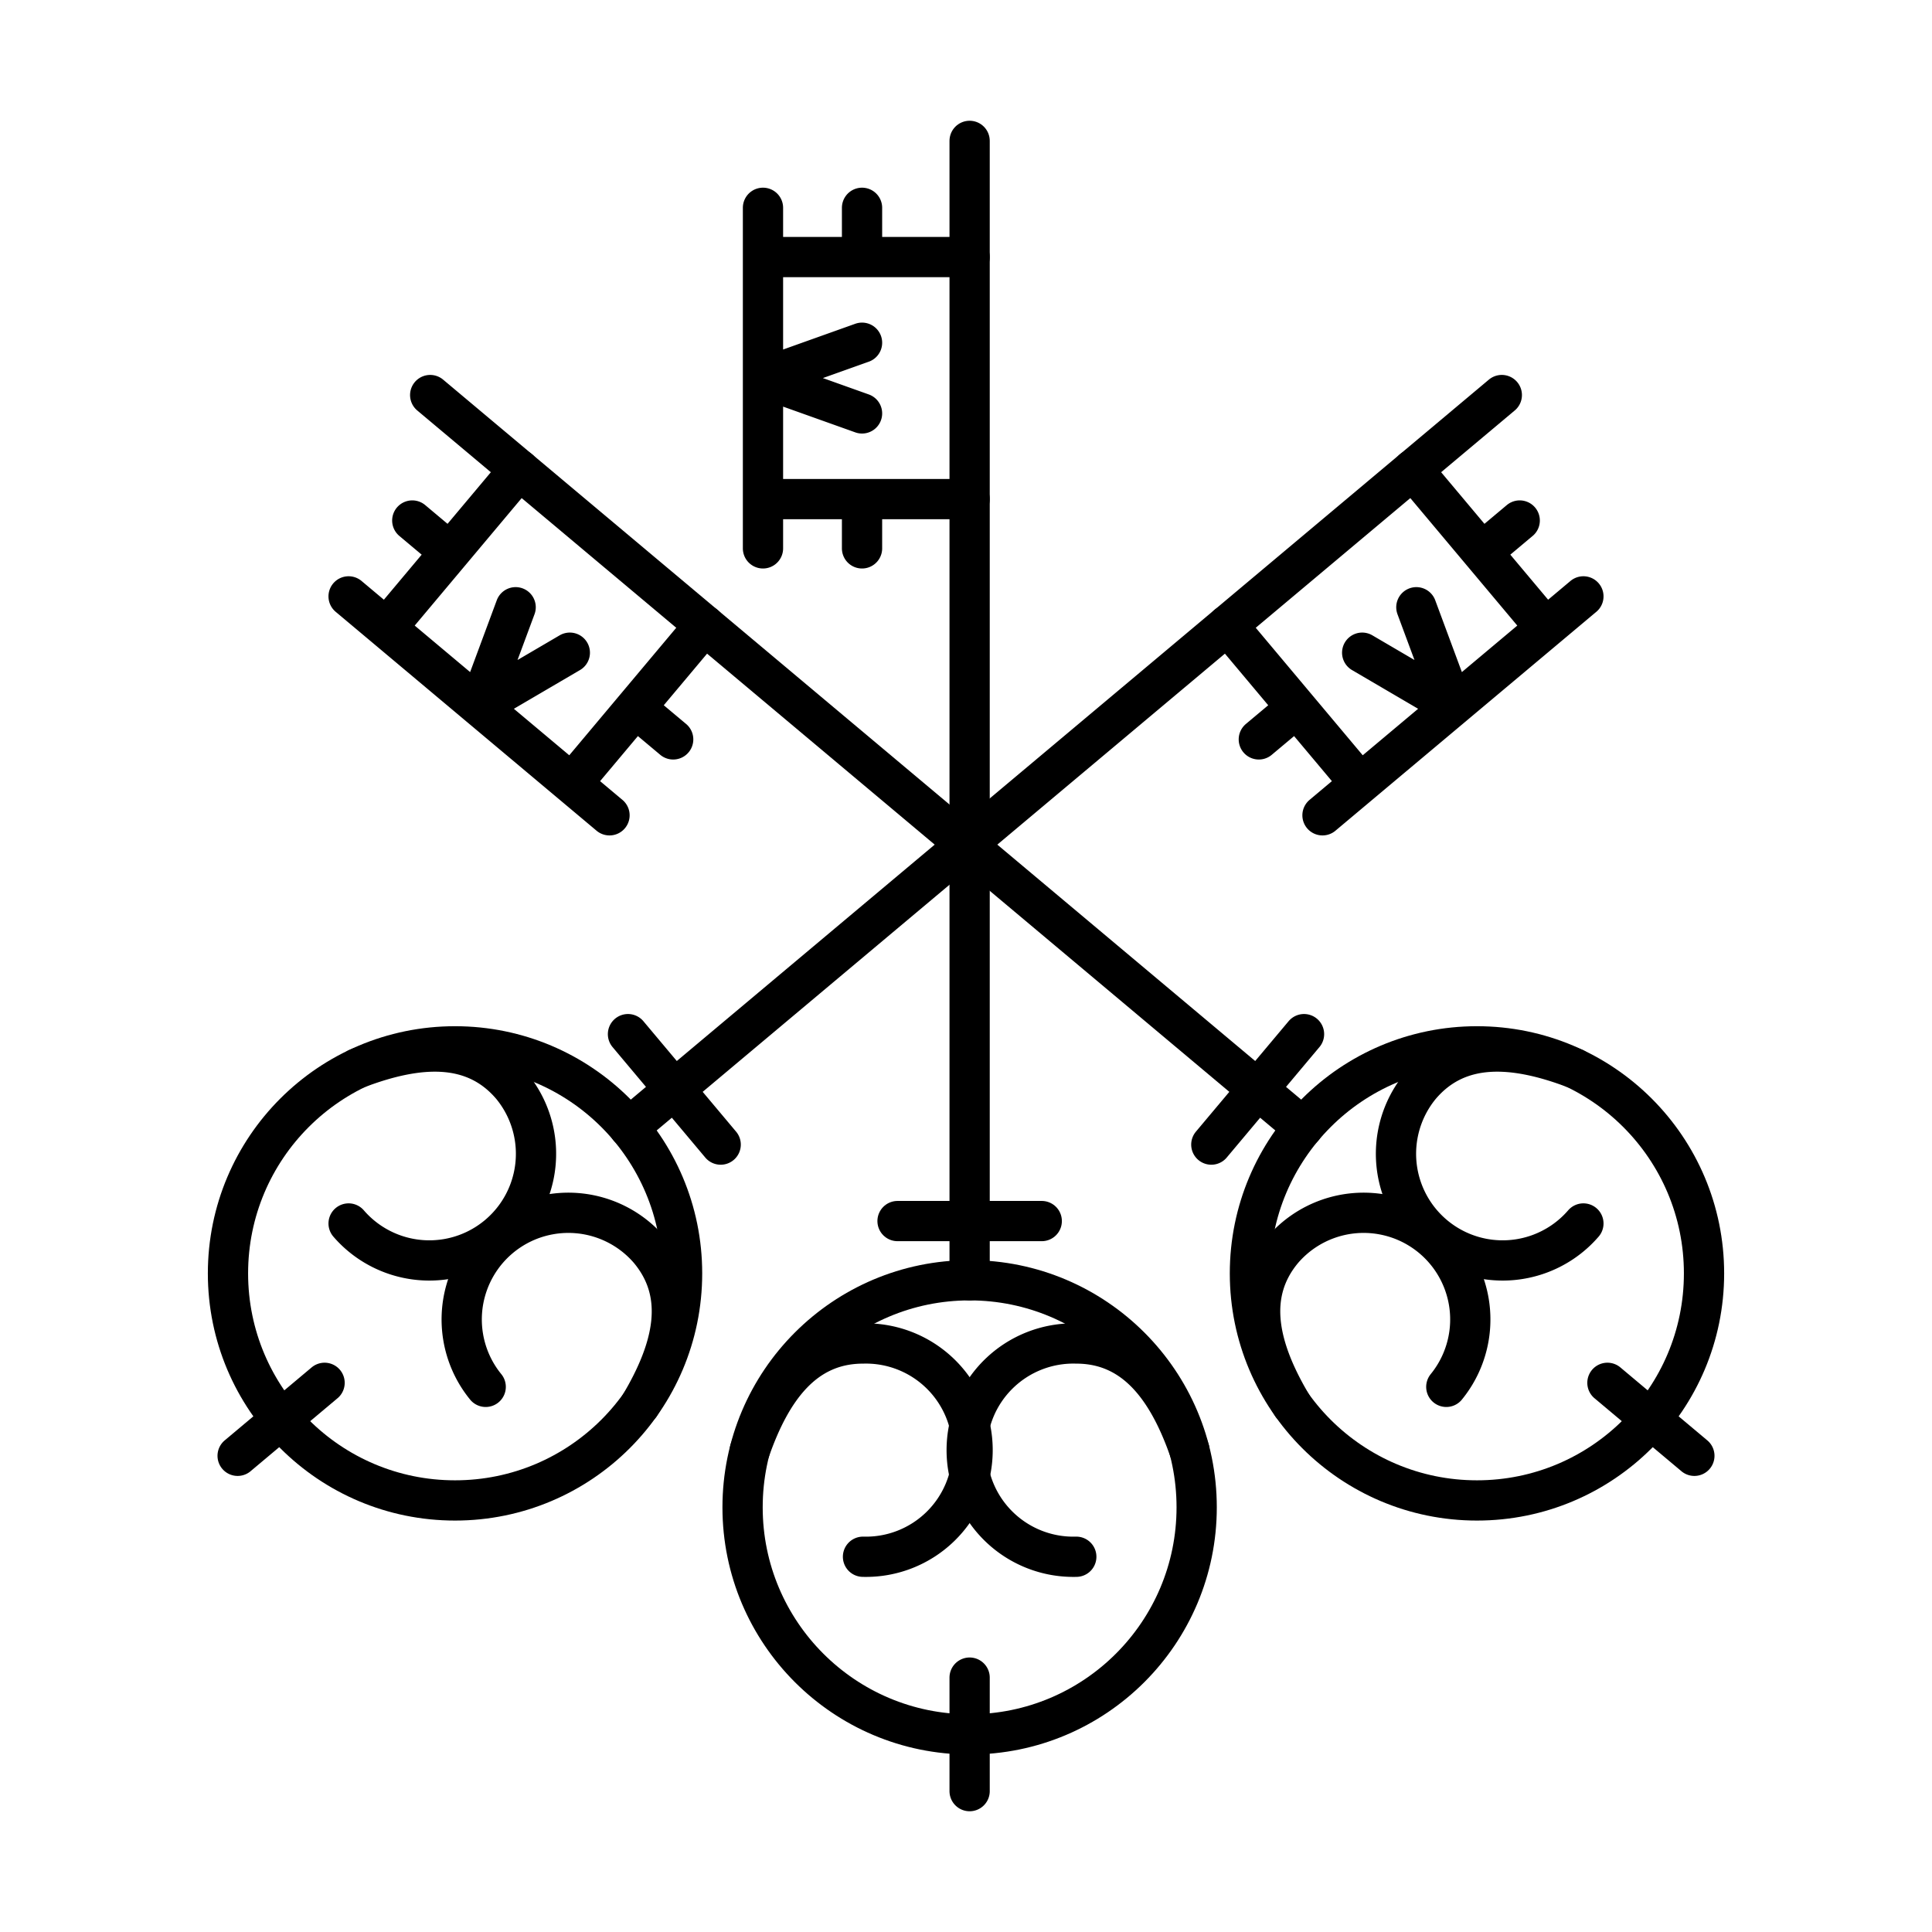 <?xml version="1.0" encoding="utf-8"?>
<!-- Generator: www.svgicons.com -->
<svg xmlns="http://www.w3.org/2000/svg" width="800" height="800" viewBox="0 0 48 48">
<path fill="none" stroke="currentColor" stroke-linecap="round" stroke-linejoin="round" d="M24.09 3.5v28.309m-1.791-1.472h3.583"/><circle cx="24.09" cy="37.449" r="5.641" fill="none" stroke="currentColor" stroke-linecap="round" stroke-linejoin="round"/><path fill="none" stroke="currentColor" stroke-linecap="round" stroke-linejoin="round" d="M21.441 38.677a2.65 2.65 0 1 0 0-5.298c-1.463 0-2.281 1.134-2.81 2.649"/><path fill="none" stroke="currentColor" stroke-linecap="round" stroke-linejoin="round" d="M26.74 38.677a2.65 2.65 0 1 1 0-5.298c1.463 0 2.281 1.134 2.81 2.649M24.09 44.5v-2.82M21.417 6.387V5.163m-2.461 1.224h5.134m-2.673 3.884l-2.461-.878l2.461-.878m-2.461 5.109V5.163m2.461 7.237v1.224M18.956 12.4h5.134M10.688 9.815l21.686 18.196m-2.279.426l2.303-2.744"/><circle cx="36.695" cy="31.637" r="5.641" fill="none" stroke="currentColor" stroke-linecap="round" stroke-linejoin="round"/><path fill="none" stroke="currentColor" stroke-linecap="round" stroke-linejoin="round" d="M35.933 34.456a2.65 2.65 0 0 0-4.06-3.406c-.94 1.12-.597 2.477.224 3.856"/><path fill="none" stroke="currentColor" stroke-linecap="round" stroke-linejoin="round" d="M39.339 30.397a2.65 2.65 0 0 1-4.06-3.406c.941-1.12 2.336-1.019 3.836-.45m2.981 9.628l-2.16-1.813M11.181 13.719l-.938-.787m-.644 2.672L12.9 11.67m1.257 4.546l-2.255 1.321l.909-2.45m2.332 5.169l-6.482-5.439m7.126 2.767l.938.786m-2.52 1.099l3.301-3.934m19.806-5.72L15.626 28.011m2.279.426l-2.303-2.744"/><circle cx="11.305" cy="31.637" r="5.641" fill="none" stroke="currentColor" stroke-linecap="round" stroke-linejoin="round"/><path fill="none" stroke="currentColor" stroke-linecap="round" stroke-linejoin="round" d="M12.067 34.456a2.65 2.65 0 0 1 4.06-3.406c.94 1.12.597 2.477-.224 3.856"/><path fill="none" stroke="currentColor" stroke-linecap="round" stroke-linejoin="round" d="M8.661 30.397a2.65 2.65 0 0 0 4.06-3.406c-.941-1.12-2.336-1.019-3.836-.45m-2.981 9.628l2.16-1.813m28.755-20.637l.938-.787m.644 2.672L35.1 11.67m-1.257 4.546l2.255 1.321l-.909-2.45m-2.332 5.169l6.482-5.439m-7.126 2.767l-.938.786m2.52 1.099l-3.301-3.934"/>
</svg>